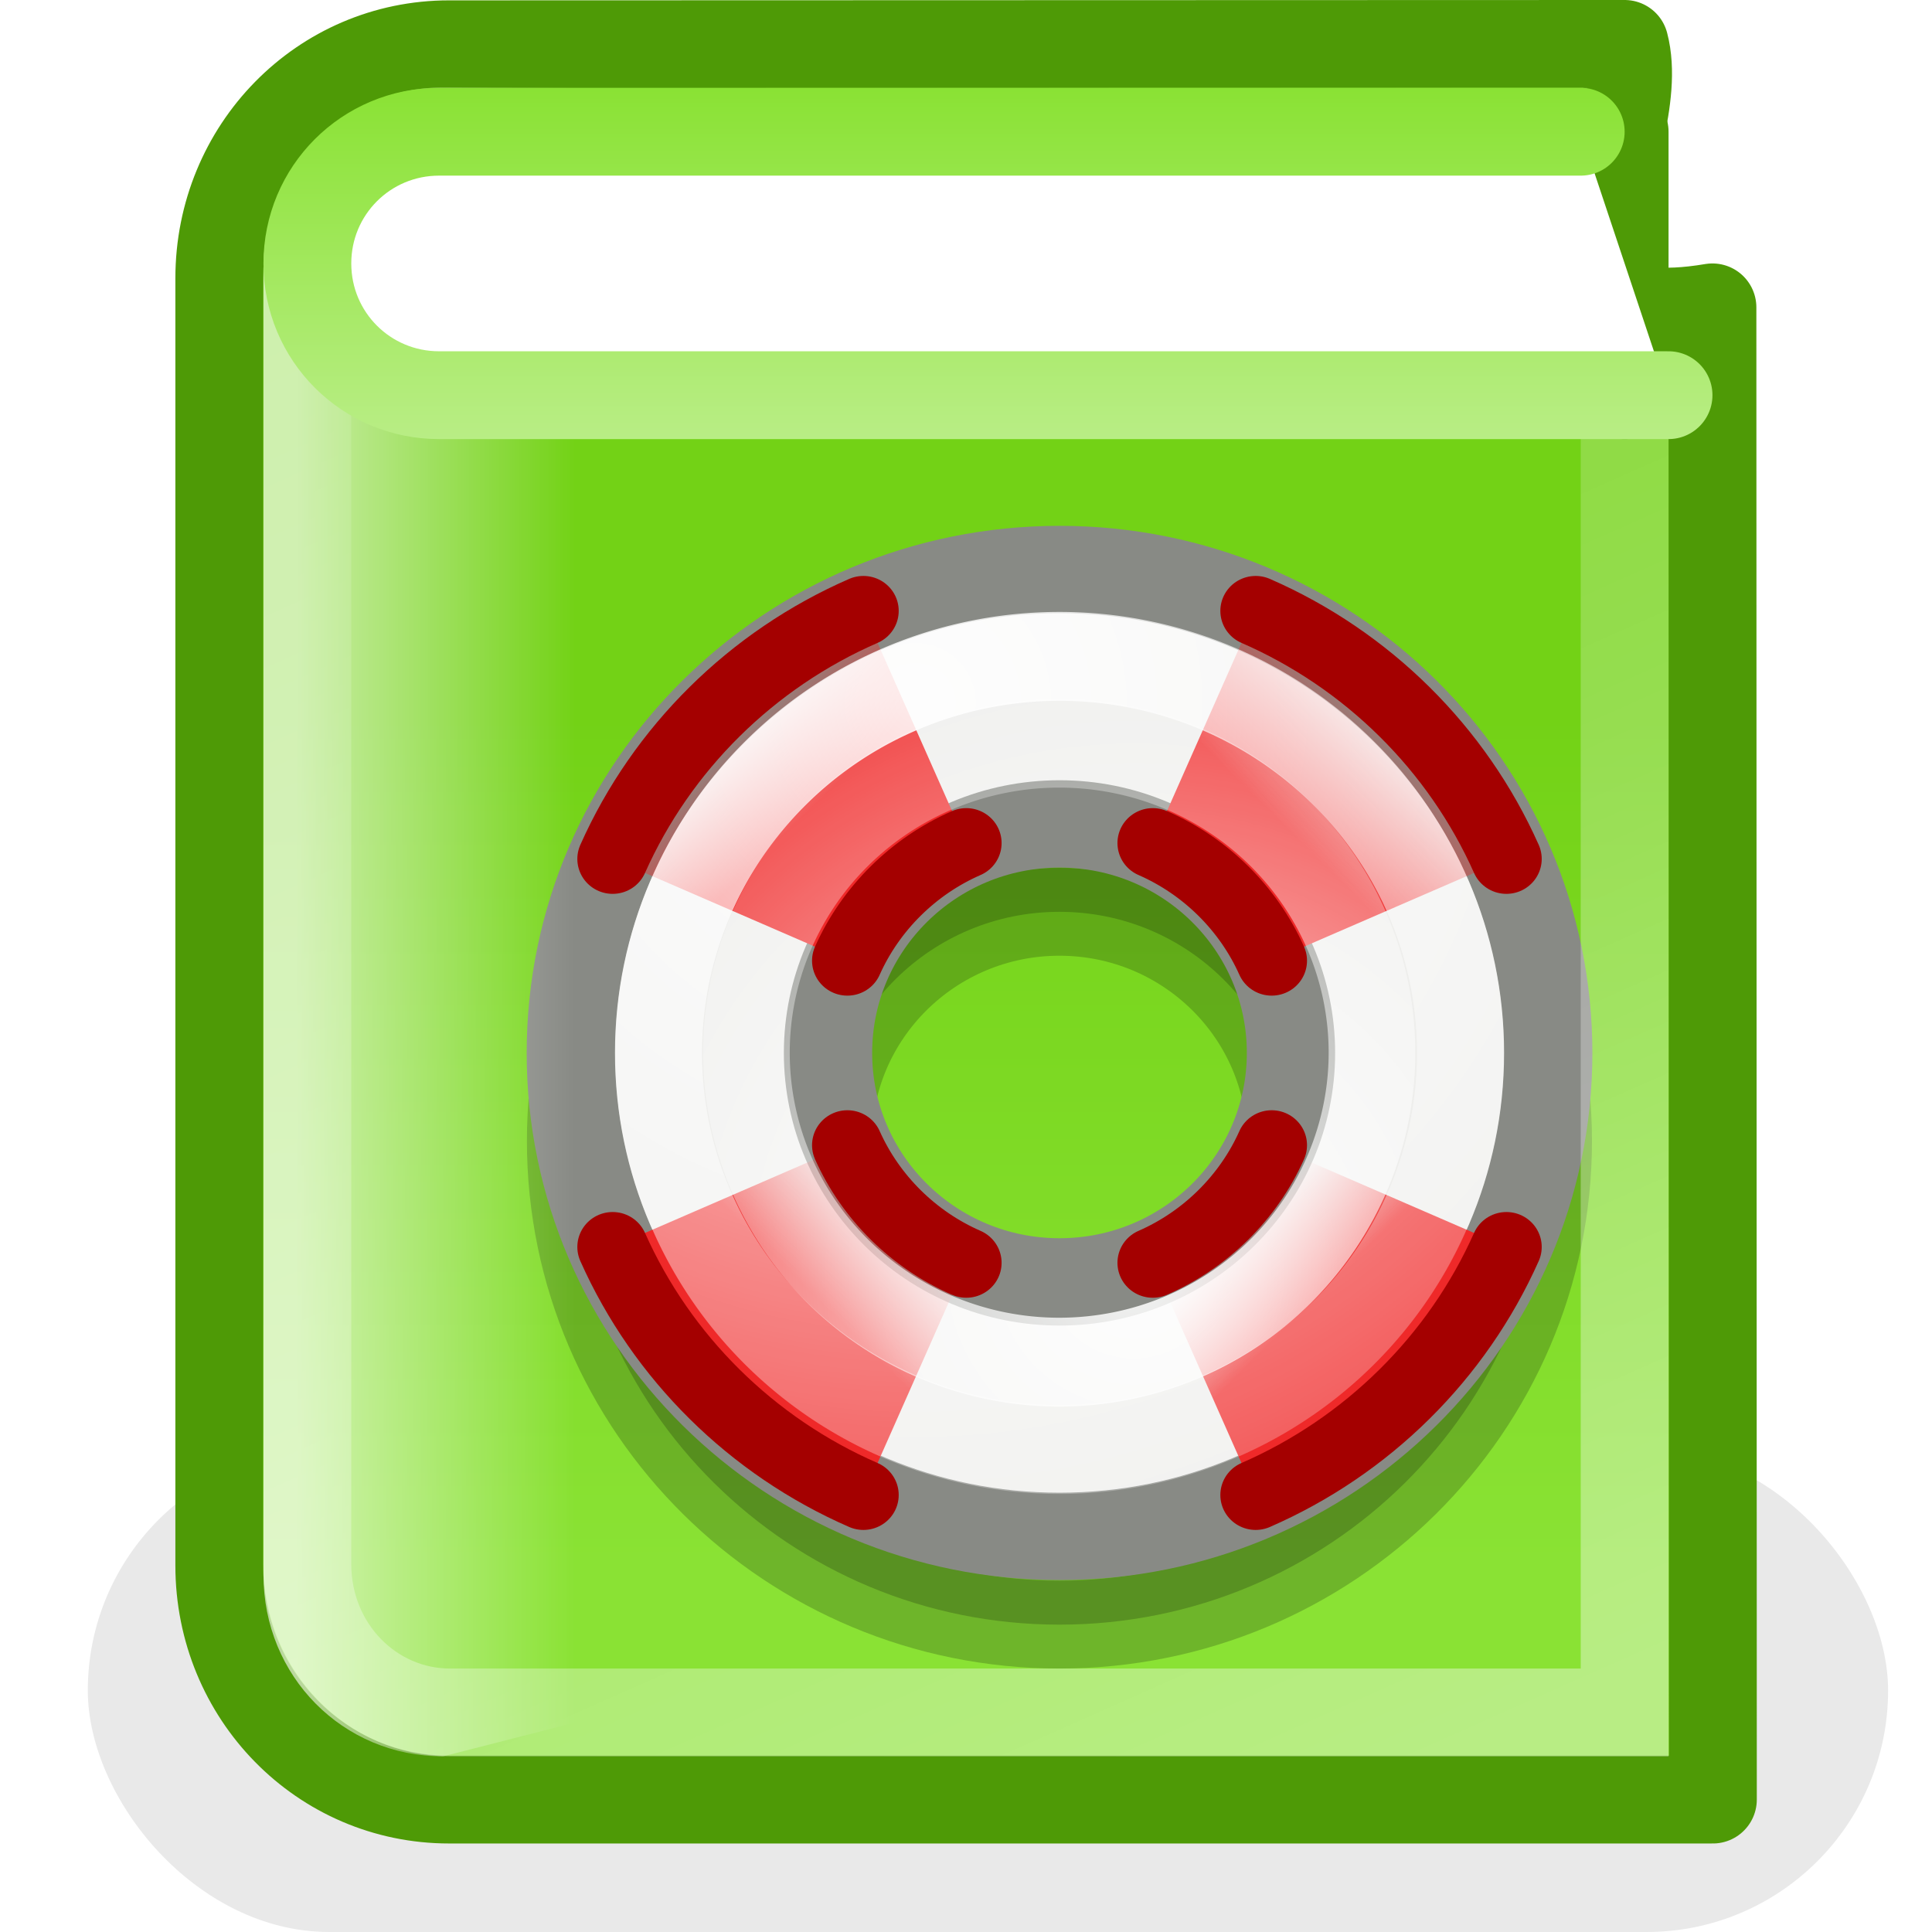 <?xml version="1.0" encoding="UTF-8" standalone="no"?>
<!-- Created with Inkscape (http://www.inkscape.org/) -->
<svg
   xmlns:dc="http://purl.org/dc/elements/1.1/"
   xmlns:cc="http://web.resource.org/cc/"
   xmlns:rdf="http://www.w3.org/1999/02/22-rdf-syntax-ns#"
   xmlns:svg="http://www.w3.org/2000/svg"
   xmlns="http://www.w3.org/2000/svg"
   xmlns:xlink="http://www.w3.org/1999/xlink"
   xmlns:sodipodi="http://sodipodi.sourceforge.net/DTD/sodipodi-0.dtd"
   xmlns:inkscape="http://www.inkscape.org/namespaces/inkscape"
   width="22"
   height="22"
   id="svg2"
   sodipodi:version="0.32"
   inkscape:version="0.45"
   version="1.0"
   sodipodi:docbase="/home/dobey/Projects/gnome-icon-theme/22x22/categories"
   sodipodi:docname="system-help.svg"
   inkscape:output_extension="org.inkscape.output.svg.inkscape"
   inkscape:export-filename="/home/lapo/Icone/svn/gnome-icon-theme/22x22/apps/help-contest.png"
   inkscape:export-xdpi="90"
   inkscape:export-ydpi="90">
  <defs
     id="defs4">
    <linearGradient
       inkscape:collect="always"
       id="linearGradient7080">
      <stop
         style="stop-color:#ffffff;stop-opacity:1;"
         offset="0"
         id="stop7082" />
      <stop
         style="stop-color:#ffffff;stop-opacity:0;"
         offset="1"
         id="stop7084" />
    </linearGradient>
    <linearGradient
       id="linearGradient7056">
      <stop
         style="stop-color:#ffffff;stop-opacity:1;"
         offset="0"
         id="stop7058" />
      <stop
         style="stop-color:#8ae234;stop-opacity:1"
         offset="1"
         id="stop7060" />
    </linearGradient>
    <linearGradient
       inkscape:collect="always"
       id="linearGradient7069">
      <stop
         style="stop-color:#ffffff;stop-opacity:1;"
         offset="0"
         id="stop7071" />
      <stop
         style="stop-color:#ffffff;stop-opacity:0;"
         offset="1"
         id="stop7073" />
    </linearGradient>
    <linearGradient
       id="linearGradient6954">
      <stop
         style="stop-color:#73d216;stop-opacity:1;"
         offset="0"
         id="stop6956" />
      <stop
         style="stop-color:#8ae234;stop-opacity:1"
         offset="1"
         id="stop6958" />
    </linearGradient>
    <linearGradient
       inkscape:collect="always"
       id="linearGradient3839">
      <stop
         style="stop-color:white;stop-opacity:1"
         offset="0"
         id="stop3841" />
      <stop
         style="stop-color:#eeeeec;stop-opacity:1"
         offset="1"
         id="stop3843" />
    </linearGradient>
    <linearGradient
       inkscape:collect="always"
       id="linearGradient3831">
      <stop
         style="stop-color:#ef2929;stop-opacity:1;"
         offset="0"
         id="stop3833" />
      <stop
         style="stop-color:#ef2929;stop-opacity:0;"
         offset="1"
         id="stop3835" />
    </linearGradient>
    <linearGradient
       inkscape:collect="always"
       id="linearGradient3823">
      <stop
         style="stop-color:#ef2929;stop-opacity:1;"
         offset="0"
         id="stop3825" />
      <stop
         style="stop-color:#ef2929;stop-opacity:0;"
         offset="1"
         id="stop3827" />
    </linearGradient>
    <linearGradient
       inkscape:collect="always"
       id="linearGradient3815">
      <stop
         style="stop-color:#ef2929;stop-opacity:1;"
         offset="0"
         id="stop3817" />
      <stop
         style="stop-color:#ef2929;stop-opacity:0;"
         offset="1"
         id="stop3819" />
    </linearGradient>
    <linearGradient
       inkscape:collect="always"
       id="linearGradient3807">
      <stop
         style="stop-color:#ef2929;stop-opacity:1;"
         offset="0"
         id="stop3809" />
      <stop
         style="stop-color:#ef2929;stop-opacity:0;"
         offset="1"
         id="stop3811" />
    </linearGradient>
    <linearGradient
       inkscape:collect="always"
       id="linearGradient3735">
      <stop
         style="stop-color:white;stop-opacity:1;"
         offset="0"
         id="stop3737" />
      <stop
         style="stop-color:white;stop-opacity:0;"
         offset="1"
         id="stop3739" />
    </linearGradient>
    <radialGradient
       inkscape:collect="always"
       xlink:href="#linearGradient3839"
       id="radialGradient3036"
       gradientUnits="userSpaceOnUse"
       gradientTransform="matrix(0.419,0,0,0.296,23.394,4.104)"
       cx="11"
       cy="13.481"
       fx="11"
       fy="13.481"
       r="10" />
    <radialGradient
       inkscape:collect="always"
       xlink:href="#linearGradient3735"
       id="radialGradient3040"
       gradientUnits="userSpaceOnUse"
       gradientTransform="matrix(2.21,0,0,2.139,-12.102,-18.821)"
       cx="10.864"
       cy="16.149"
       fx="10.864"
       fy="16.149"
       r="8.714" />
    <linearGradient
       inkscape:collect="always"
       xlink:href="#linearGradient7069"
       id="linearGradient6054"
       gradientUnits="userSpaceOnUse"
       x1="2.25"
       y1="7"
       x2="4.625"
       y2="7"
       gradientTransform="matrix(1.336,0,0,1.351,0.371,-2.313)" />
    <linearGradient
       inkscape:collect="always"
       xlink:href="#linearGradient6954"
       id="linearGradient6070"
       gradientUnits="userSpaceOnUse"
       x1="12.816"
       y1="6.203"
       x2="12.816"
       y2="13.502"
       gradientTransform="matrix(1.308,0,0,1.333,0.535,-2.162)" />
    <linearGradient
       inkscape:collect="always"
       xlink:href="#linearGradient7056"
       id="linearGradient7062"
       x1="10.812"
       y1="11.025"
       x2="10.812"
       y2="1"
       gradientUnits="userSpaceOnUse"
       gradientTransform="translate(-1.079935e-8,-2)" />
    <linearGradient
       inkscape:collect="always"
       xlink:href="#linearGradient7080"
       id="linearGradient7086"
       x1="18.385"
       y1="17.525"
       x2="7.336"
       y2="-7.312"
       gradientUnits="userSpaceOnUse" />
    <radialGradient
       r="8.462"
       fy="3.155"
       fx="7.593"
       cy="3.155"
       cx="7.593"
       gradientTransform="matrix(2.724,0,0,2.633,-13.56,-4.831)"
       gradientUnits="userSpaceOnUse"
       id="radialGradient3038"
       xlink:href="#linearGradient3743"
       inkscape:collect="always" />
    <linearGradient
       y2="4.74"
       x2="4.483"
       y1="6.312"
       x1="6.055"
       gradientTransform="matrix(0.789,0,0,0.789,-0.684,-2.684)"
       gradientUnits="userSpaceOnUse"
       id="linearGradient3033"
       xlink:href="#linearGradient3807"
       inkscape:collect="always" />
    <linearGradient
       y2="14.275"
       x2="8.122"
       y1="15.967"
       x1="6.43"
       gradientTransform="matrix(0.789,0,0,0.789,-0.684,-2.684)"
       gradientUnits="userSpaceOnUse"
       id="linearGradient3030"
       xlink:href="#linearGradient3831"
       inkscape:collect="always" />
    <linearGradient
       y2="4.318"
       x2="17.417"
       y1="6.444"
       x1="15.291"
       gradientTransform="matrix(0.789,0,0,0.789,-0.684,-2.684)"
       gradientUnits="userSpaceOnUse"
       id="linearGradient3027"
       xlink:href="#linearGradient3815"
       inkscape:collect="always" />
    <linearGradient
       y2="14.54"
       x2="14.372"
       y1="15.99"
       x1="15.822"
       gradientTransform="matrix(0.789,0,0,0.789,-0.684,-2.684)"
       gradientUnits="userSpaceOnUse"
       id="linearGradient3024"
       xlink:href="#linearGradient3823"
       inkscape:collect="always" />
    <linearGradient
       id="linearGradient3743"
       inkscape:collect="always">
      <stop
         id="stop3745"
         offset="0"
         style="stop-color:white;stop-opacity:1;" />
      <stop
         id="stop3747"
         offset="1"
         style="stop-color:white;stop-opacity:0;" />
    </linearGradient>
    <filter
       inkscape:collect="always"
       id="filter7243">
      <feGaussianBlur
         inkscape:collect="always"
         stdDeviation="0.123"
         id="feGaussianBlur7245" />
    </filter>
  </defs>
  <sodipodi:namedview
     id="base"
     pagecolor="#ffffff"
     bordercolor="#afafaf"
     borderopacity="1"
     inkscape:pageopacity="0.0"
     inkscape:pageshadow="2"
     inkscape:zoom="1"
     inkscape:cx="11.502902"
     inkscape:cy="3.1582616"
     inkscape:document-units="px"
     inkscape:current-layer="layer1"
     width="22px"
     height="22px"
     gridspacingx="0.5px"
     gridspacingy="0.5px"
     inkscape:showpageshadow="false"
     borderlayer="true"
     gridempspacing="2"
     inkscape:window-width="1051"
     inkscape:window-height="797"
     inkscape:window-x="5"
     inkscape:window-y="24"
     showgrid="false"
     showborder="false"
     inkscape:grid-points="true" />
  <g
     inkscape:label="Livello 1"
     inkscape:groupmode="layer"
     id="layer1"
     transform="translate(1.079935e-8,2)">
    <rect
       style="opacity:0.295;fill:#000000;fill-opacity:1;fill-rule:evenodd;stroke:none;stroke-width:1;stroke-linecap:round;stroke-linejoin:miter;stroke-miterlimit:4;stroke-dasharray:none;stroke-dashoffset:0.7;stroke-opacity:1;filter:url(#filter7243)"
       id="rect7221"
       width="20.5"
       height="5.5"
       x="1"
       y="16.5"
       transform="translate(-1.079935e-8,-2)"
       rx="2.75"
       ry="2.75" />
    <path
       style="fill:url(#linearGradient6070);fill-opacity:1;fill-rule:evenodd;stroke:#4e9a06;stroke-width:1;stroke-linecap:round;stroke-linejoin:round;stroke-miterlimit:4;stroke-dasharray:none;stroke-dashoffset:0.7;stroke-opacity:1"
       d="M 5.114,-1.496 C 3.663,-1.496 2.497,-0.309 2.497,1.169 L 2.497,15.827 C 2.497,17.305 3.663,18.492 5.114,18.492 L 19.505,18.492 L 19.5,1.5 C 17.082,1.903 18.813,-0.311 18.5,-1.5 L 5.114,-1.496 z "
       id="rect5978"
       sodipodi:nodetypes="cccccccc" />
    <path
       style="fill:#000000;fill-opacity:1;stroke:#000000;stroke-width:1;stroke-linecap:round;stroke-linejoin:round;stroke-miterlimit:4;stroke-dasharray:none;stroke-dashoffset:1.2;stroke-opacity:1;opacity:0.201"
       d="M 12.064,5.484 C 8.993,5.484 6.5,7.952 6.5,10.992 C 6.5,14.033 8.993,16.5 12.064,16.5 C 15.135,16.5 17.628,14.033 17.628,10.992 C 17.628,7.952 15.135,5.484 12.064,5.484 z M 12.064,8.383 C 13.519,8.383 14.699,9.552 14.699,10.992 C 14.699,12.432 13.519,13.601 12.064,13.601 C 10.609,13.601 9.428,12.432 9.428,10.992 C 9.428,9.552 10.609,8.383 12.064,8.383 z "
       id="path7249" />
    <g
       transform="matrix(0.742,0,0,0.734,6.129,5.586)"
       id="g7180"
       inkscape:label="Livello 1">
      <path
         id="path7182"
         d="M 8,-1.5 C 3.86,-1.5 0.5,1.86 0.5,6 C 0.5,10.14 3.86,13.5 8,13.5 C 12.14,13.5 15.5,10.14 15.5,6 C 15.5,1.86 12.14,-1.5 8,-1.5 z M 8,2.447 C 9.961,2.447 11.552,4.039 11.552,6 C 11.552,7.961 9.961,9.552 8,9.552 C 6.039,9.552 4.447,7.961 4.447,6 C 4.447,4.039 6.039,2.447 8,2.447 z "
         style="fill:url(#radialGradient3036);fill-opacity:1;stroke:#888a85;stroke-width:1.355;stroke-linecap:round;stroke-linejoin:round;stroke-miterlimit:4;stroke-dasharray:none;stroke-dashoffset:1.2;stroke-opacity:1" />
      <path
         id="path7184"
         d="M 4.99,-0.858 C 3.276,-0.103 1.897,1.276 1.142,2.99 L 4.744,4.569 C 5.101,3.76 5.76,3.101 6.569,2.744 L 4.99,-0.858 z "
         style="fill:url(#linearGradient3033);fill-opacity:1;fill-rule:evenodd;stroke:none;stroke-width:1px;stroke-linecap:butt;stroke-linejoin:miter;stroke-opacity:1" />
      <path
         id="path7186"
         d="M 4.744,7.431 L 1.142,9.01 C 1.897,10.724 3.276,12.103 4.99,12.858 L 6.569,9.256 C 5.76,8.899 5.101,8.24 4.744,7.431 z "
         style="fill:url(#linearGradient3030);fill-opacity:1;stroke:none;stroke-width:1;stroke-linecap:round;stroke-linejoin:miter;stroke-miterlimit:4;stroke-dasharray:none;stroke-dashoffset:1.2;stroke-opacity:1" />
      <path
         id="path7188"
         d="M 11.01,-0.858 L 9.431,2.744 C 10.24,3.101 10.899,3.76 11.256,4.569 L 14.858,2.99 C 14.103,1.276 12.724,-0.103 11.01,-0.858 z "
         style="fill:url(#linearGradient3027);fill-opacity:1;fill-rule:evenodd;stroke:none;stroke-width:1px;stroke-linecap:butt;stroke-linejoin:miter;stroke-opacity:1" />
      <path
         id="path7190"
         d="M 11.256,7.431 C 10.899,8.24 10.24,8.899 9.431,9.256 L 11.01,12.858 C 12.724,12.103 14.103,10.724 14.858,9.01 L 11.256,7.431 z "
         style="fill:url(#linearGradient3024);fill-opacity:1;fill-rule:evenodd;stroke:none;stroke-width:1px;stroke-linecap:butt;stroke-linejoin:miter;stroke-opacity:1" />
      <path
         sodipodi:nodetypes="cccc"
         id="path7192"
         d="M 4.744,4.569 C 5.101,3.76 5.76,3.101 6.569,2.744 M 4.99,-0.858 C 3.276,-0.103 1.897,1.276 1.142,2.99"
         style="fill:none;fill-rule:evenodd;stroke:#a40000;stroke-width:1.084;stroke-linecap:round;stroke-linejoin:miter;stroke-miterlimit:4;stroke-dasharray:none;stroke-opacity:1" />
      <path
         sodipodi:nodetypes="cccc"
         id="path7194"
         d="M 14.858,2.99 C 14.103,1.276 12.724,-0.103 11.01,-0.858 M 9.431,2.744 C 10.24,3.101 10.899,3.76 11.256,4.569"
         style="fill:none;fill-rule:evenodd;stroke:#a40000;stroke-width:1.084;stroke-linecap:round;stroke-linejoin:miter;stroke-miterlimit:4;stroke-dasharray:none;stroke-opacity:1" />
      <path
         sodipodi:nodetypes="cccc"
         id="path7196"
         d="M 11.256,7.431 C 10.899,8.24 10.24,8.899 9.431,9.256 M 11.01,12.858 C 12.724,12.103 14.103,10.724 14.858,9.01"
         style="fill:none;fill-rule:evenodd;stroke:#a40000;stroke-width:1.084;stroke-linecap:round;stroke-linejoin:miter;stroke-miterlimit:4;stroke-dasharray:none;stroke-opacity:1" />
      <path
         sodipodi:nodetypes="cccc"
         id="path7198"
         d="M 6.569,9.256 C 5.76,8.899 5.101,8.24 4.744,7.431 M 1.142,9.01 C 1.897,10.724 3.276,12.103 4.99,12.858"
         style="fill:none;fill-opacity:1;stroke:#a40000;stroke-width:1.084;stroke-linecap:round;stroke-linejoin:miter;stroke-miterlimit:4;stroke-dasharray:none;stroke-dashoffset:1.2;stroke-opacity:1" />
      <path
         transform="matrix(0.769,0,0,0.797,0.31,-2.194)"
         d="M 18 10.281 A 8 7.719 0 1 1  2,10.281 A 8 7.719 0 1 1  18 10.281 z"
         sodipodi:ry="7.71875"
         sodipodi:rx="8"
         sodipodi:cy="10.28125"
         sodipodi:cx="10"
         id="path2850"
         style="opacity:0.9;fill:none;fill-opacity:1;stroke:url(#radialGradient3038);stroke-width:1.731;stroke-linecap:round;stroke-linejoin:miter;stroke-miterlimit:4;stroke-dasharray:none;stroke-dashoffset:1.2;stroke-opacity:1"
         sodipodi:type="arc" />
      <path
         transform="matrix(0.6,0,0,0.622,1.995,-0.399)"
         d="M 18 10.281 A 8 7.719 0 1 1  2,10.281 A 8 7.719 0 1 1  18 10.281 z"
         sodipodi:ry="7.71875"
         sodipodi:rx="8"
         sodipodi:cy="10.28125"
         sodipodi:cx="10"
         id="path7201"
         style="opacity:0.9;fill:none;fill-opacity:1;stroke:url(#radialGradient3040);stroke-width:2.216;stroke-linecap:round;stroke-linejoin:miter;stroke-miterlimit:4;stroke-dasharray:none;stroke-dashoffset:1.2;stroke-opacity:1"
         sodipodi:type="arc" />
    </g>
    <path
       style="opacity:0.614;fill:url(#linearGradient6054);fill-opacity:1;fill-rule:evenodd;stroke:none;stroke-width:1;stroke-linecap:round;stroke-linejoin:round;stroke-miterlimit:4;stroke-dashoffset:0.7;stroke-opacity:1"
       d="M 5.045,-1.004 C 3.902,-1.004 3,-0.091 3,1.066 L 3,15.931 C 3,17.087 3.902,18 5.045,18 L 7,17.5 L 7,-1 L 5.045,-1.004 z "
       id="path7057"
       sodipodi:nodetypes="ccccccc" />
    <path
       sodipodi:type="inkscape:offset"
       inkscape:radius="-1.0054175"
       inkscape:original="M 5.125 -1.5 C 3.6741782 -1.5 2.5 -0.32147145 2.5 1.15625 L 2.5 15.8125 C 2.5 17.290221 3.674178 18.5 5.125 18.5 L 19.5 18.5 L 19.5 1.5 C 17.082349 1.9032405 18.812887 -0.31064236 18.5 -1.5 L 5.125 -1.5 z "
       style="fill:none;fill-opacity:1.0;fill-rule:evenodd;stroke:url(#linearGradient7086);stroke-width:1;stroke-linecap:round;stroke-linejoin:miter;stroke-miterlimit:4;stroke-dasharray:none;stroke-dashoffset:0.7;stroke-opacity:1;opacity:0.398"
       id="path7076"
       d="M 5.125,-0.5 C 4.219,-0.5 3.5,0.211 3.5,1.156 L 3.5,15.812 C 3.5,16.758 4.233,17.5 5.125,17.5 L 18.5,17.5 L 18.5,2.5 C 18.202,2.443 17.938,2.326 17.688,2.094 C 17.133,1.579 17.157,0.912 17.219,0.469 C 17.271,0.097 17.368,-0.215 17.438,-0.5 L 5.125,-0.5 z " />
    <path
       style="fill:none;fill-rule:evenodd;stroke:#4e9a06;stroke-width:1px;stroke-linecap:round;stroke-linejoin:miter;stroke-opacity:1"
       d="M 18.5,4.5 L 18.5,1.5"
       id="path7203"
       transform="translate(-1.079935e-8,-2)" />
    <path
       style="opacity:1;fill:#ffffff;fill-opacity:1;fill-rule:evenodd;stroke:url(#linearGradient7062);stroke-width:1;stroke-linecap:round;stroke-linejoin:round;stroke-miterlimit:4;stroke-dashoffset:0.7;stroke-opacity:1"
       d="M 19,2.5 L 5,2.5 C 4.169,2.5 3.5,1.831 3.5,1 C 3.5,0.169 4.169,-0.5 5,-0.5 L 18,-0.5"
       id="rect6084"
       sodipodi:nodetypes="ccscc" />
  </g>
</svg>
